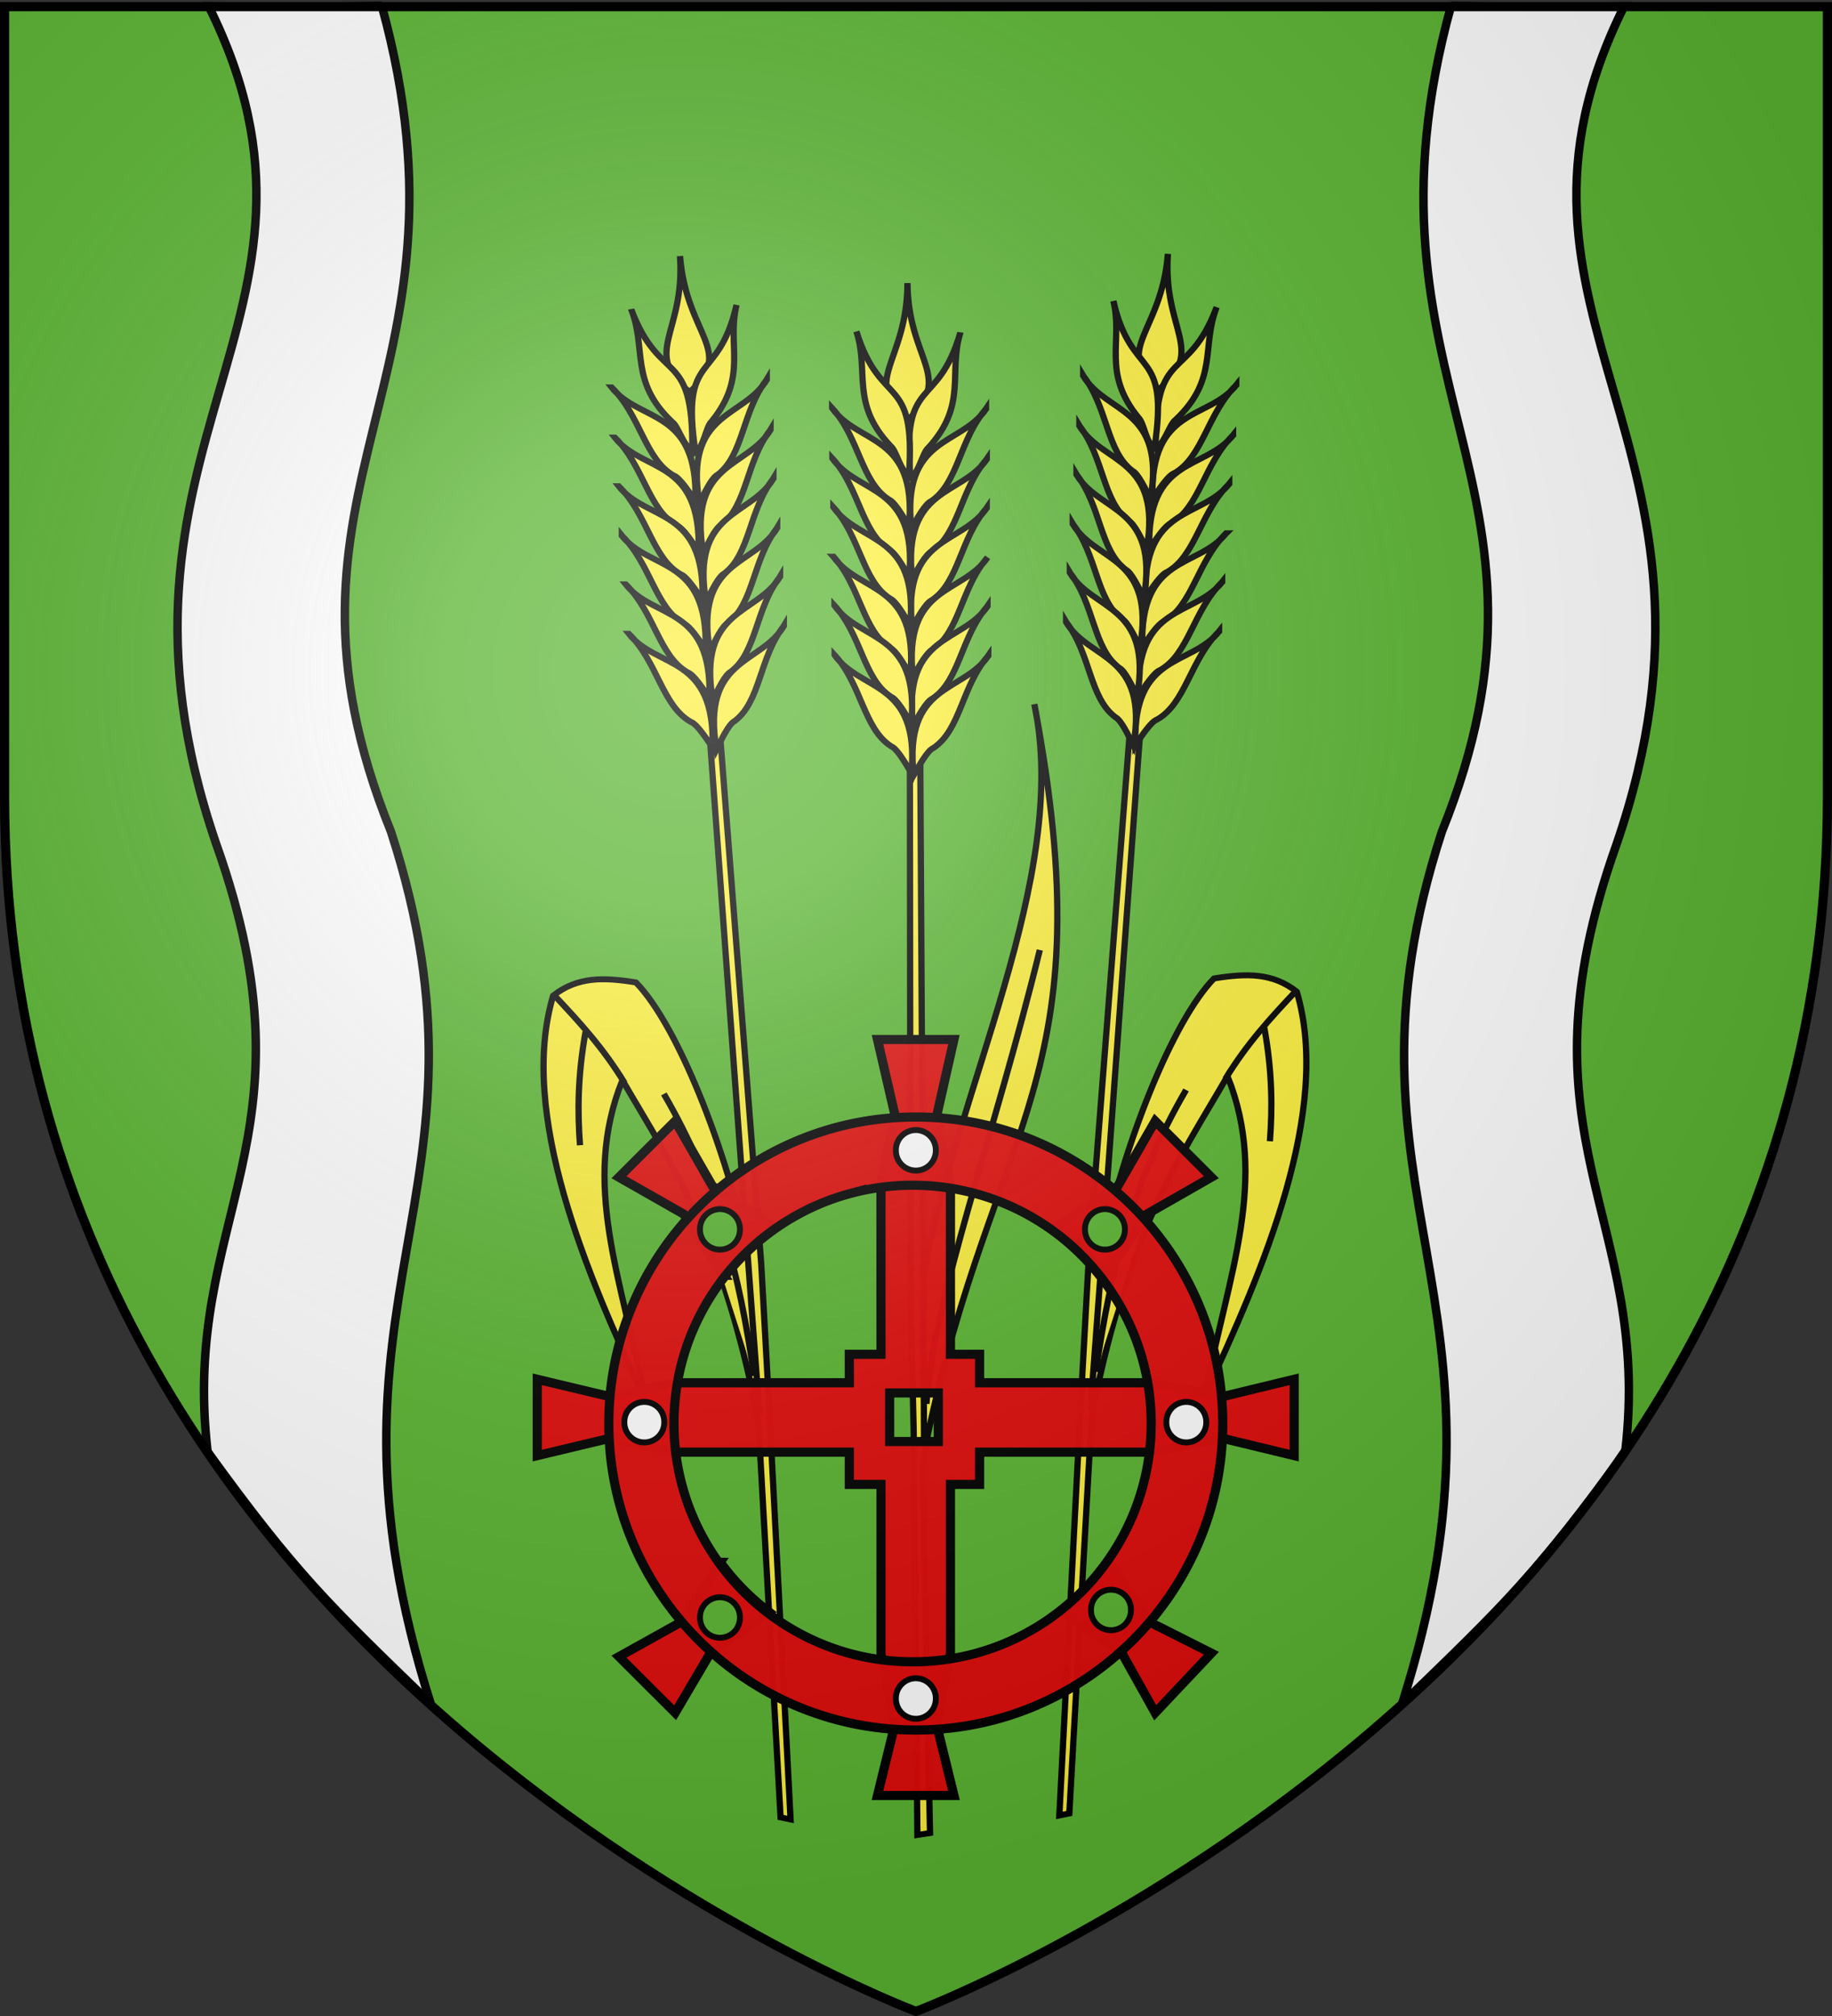 <svg xmlns="http://www.w3.org/2000/svg" xmlns:xlink="http://www.w3.org/1999/xlink" width="600" height="660" version="1.0"><rect width="100%" height="100%" fill="#333333" stroke="none"/><desc>Flag of Canton of Valais (Wallis)</desc><defs><radialGradient xlink:href="#b" id="j" cx="221.445" cy="226.331" r="300" fx="221.445" fy="226.331" gradientTransform="matrix(1.353 0 0 1.349 -77.63 -85.747)" gradientUnits="userSpaceOnUse"/><linearGradient id="b"><stop offset="0" style="stop-color:white;stop-opacity:.314"/><stop offset=".19" style="stop-color:white;stop-opacity:.251"/><stop offset=".6" style="stop-color:#6b6b6b;stop-opacity:.125"/><stop offset="1" style="stop-color:black;stop-opacity:.125"/></linearGradient></defs><g style="display:inline"><path d="M300 658.5s298.5-112.32 298.5-397.772V2.176H1.5v258.552C1.5 546.18 300 658.5 300 658.5" style="fill:#5ab532;fill-opacity:1;fill-rule:evenodd;stroke:none;stroke-width:1px;stroke-linecap:butt;stroke-linejoin:miter;stroke-opacity:1"/><g style="stroke:#000;stroke-opacity:1;stroke-width:1.762;stroke-miterlimit:4;stroke-dasharray:none"><g style="stroke:#000;stroke-opacity:1;stroke-width:1.762;stroke-miterlimit:4;stroke-dasharray:none"><g style="stroke:#000;stroke-width:1.854;stroke-miterlimit:4;stroke-dasharray:none;stroke-opacity:1"><g style="stroke:#000;stroke-width:1.854;stroke-miterlimit:4;stroke-dasharray:none;stroke-opacity:1"><g style="stroke:#000;stroke-width:2.44;stroke-miterlimit:4;stroke-dasharray:none;stroke-opacity:1"><path d="M1475.995 695.567" style="opacity:1;fill:#fcef3c;fill-opacity:1;fill-rule:evenodd;stroke:#000;stroke-width:2.44;stroke-linecap:butt;stroke-linejoin:miter;stroke-miterlimit:4;stroke-dasharray:none;stroke-opacity:1" transform="matrix(.786 .281 -.294 .75 -642.894 -463.902)"/></g><g style="stroke:#000;stroke-width:2.44;stroke-miterlimit:4;stroke-dasharray:none;stroke-opacity:1"><path d="M928.33 673.237c8.623-74.315 25.301-103.16 42.146-139.756 19.36 41.21 6.405 80.373.967 130.868 18.928-52.798 40.687-120.156 23.392-167.345-9.95-7.007-19.965-6.121-32.617-2.984-14.912 18.639-30.14 70.861-35.16 112.87l-1.128-212.422-4.058-.063.229 218.092 1.22 54.928 4.415 172.572 3.828-1.137-3.402-157.385z" style="opacity:1;fill:#fcef3c;fill-opacity:1;fill-rule:evenodd;stroke:#000;stroke-width:2.44;stroke-linecap:butt;stroke-linejoin:miter;stroke-miterlimit:4;stroke-dasharray:none;stroke-opacity:1" transform="matrix(-.837 .06 .063 .798 982.521 -130.332)"/><g style="opacity:1;fill:#fcef3c;fill-opacity:1;stroke:#000;stroke-width:2.199;stroke-miterlimit:4;stroke-dasharray:none;stroke-opacity:1"><path d="M1236.49 151.036c-19.492 22.086-11.329 38.487-33.552 37.355-1.55-22.515 14.378-16.025 33.552-37.355z" style="fill:#fcef3c;fill-opacity:1;fill-rule:evenodd;stroke:#000;stroke-width:2.199;stroke-linecap:butt;stroke-linejoin:miter;stroke-miterlimit:4;stroke-dasharray:none;stroke-opacity:1;display:inline" transform="matrix(.649 -.637 .667 .619 -680.515 778)"/><g style="fill:#fcef3c;fill-opacity:1;stroke:#000;stroke-width:2.199;stroke-miterlimit:4;stroke-dasharray:none;stroke-opacity:1"><path d="M1210.439 152.46c-13.245 27.249 5.454 25.133-22.223 51.588-1.133-3.377 2.916-9.587 2.551-12.342.138-21.16 13.048-25.216 19.672-39.246zM1185.042 167.54c-2.531 16.137 15.772 27.116-9.524 50.397.91-4.095 2.412-9.997 1.461-12.117-2.788-11.344 7.74-23.86 8.063-38.28z" style="fill:#fcef3c;fill-opacity:1;fill-rule:evenodd;stroke:#000;stroke-width:2.199;stroke-linecap:butt;stroke-linejoin:miter;stroke-miterlimit:4;stroke-dasharray:none;stroke-opacity:1;display:inline" transform="matrix(.649 -.637 .667 .619 -680.515 778)"/><path d="M1172.578 181.23c-2.53 16.138 15.772 27.117-9.524 50.397.91-4.095 2.412-9.997 1.461-12.117-2.788-11.344 7.74-23.86 8.063-38.28z" style="fill:#fcef3c;fill-opacity:1;fill-rule:evenodd;stroke:#000;stroke-width:2.199;stroke-linecap:butt;stroke-linejoin:miter;stroke-miterlimit:4;stroke-dasharray:none;stroke-opacity:1;display:inline" transform="matrix(.649 -.637 .667 .619 -680.515 778)"/><path d="M1160.673 194.722c-2.53 16.138 15.773 27.117-9.524 50.397.91-4.095 2.412-9.997 1.461-12.117-2.788-11.344 7.74-23.86 8.063-38.28z" style="fill:#fcef3c;fill-opacity:1;fill-rule:evenodd;stroke:#000;stroke-width:2.199;stroke-linecap:butt;stroke-linejoin:miter;stroke-miterlimit:4;stroke-dasharray:none;stroke-opacity:1;display:inline" transform="matrix(.649 -.637 .667 .619 -680.515 778)"/><path d="M1148.372 208.214c-2.531 16.138 15.772 27.117-9.524 50.397.91-4.095 2.411-9.997 1.46-12.117-2.787-11.344 7.74-23.86 8.064-38.28z" style="fill:#fcef3c;fill-opacity:1;fill-rule:evenodd;stroke:#000;stroke-width:2.199;stroke-linecap:butt;stroke-linejoin:miter;stroke-miterlimit:4;stroke-dasharray:none;stroke-opacity:1;display:inline" transform="matrix(.649 -.637 .667 .619 -680.515 778)"/><path d="M1136.467 221.706c-2.531 16.138 15.772 27.117-9.524 50.397.91-4.095 2.412-9.997 1.461-12.117-2.788-11.344 7.74-23.86 8.063-38.28z" style="fill:#fcef3c;fill-opacity:1;fill-rule:evenodd;stroke:#000;stroke-width:2.199;stroke-linecap:butt;stroke-linejoin:miter;stroke-miterlimit:4;stroke-dasharray:none;stroke-opacity:1;display:inline" transform="matrix(.649 -.637 .667 .619 -680.515 778)"/><path d="M1124.165 235.198c-2.53 16.138 15.773 27.117-9.524 50.397.91-4.095 2.412-9.996 1.461-12.117-2.788-11.344 7.74-23.86 8.063-38.28z" style="fill:#fcef3c;fill-opacity:1;fill-rule:evenodd;stroke:#000;stroke-width:2.199;stroke-linecap:butt;stroke-linejoin:miter;stroke-miterlimit:4;stroke-dasharray:none;stroke-opacity:1;display:inline" transform="matrix(.649 -.637 .667 .619 -680.515 778)"/></g><g style="fill:#fcef3c;fill-opacity:1;stroke:#000;stroke-width:2.199;stroke-miterlimit:4;stroke-dasharray:none;stroke-opacity:1;display:inline"><path d="M1210.439 152.46c-13.245 27.249 5.454 25.133-22.223 51.588-1.133-3.377 2.916-9.587 2.551-12.342.138-21.16 13.048-25.216 19.672-39.246zM1185.042 167.54c-2.531 16.137 15.772 27.116-9.524 50.397.91-4.095 2.412-9.997 1.461-12.117-2.788-11.344 7.74-23.86 8.063-38.28z" style="fill:#fcef3c;fill-opacity:1;fill-rule:evenodd;stroke:#000;stroke-width:2.199;stroke-linecap:butt;stroke-linejoin:miter;stroke-miterlimit:4;stroke-dasharray:none;stroke-opacity:1;display:inline" transform="matrix(-.732 -.549 -.576 .698 1215.081 657.94)"/><path d="M1172.578 181.23c-2.53 16.138 15.772 27.117-9.524 50.397.91-4.095 2.412-9.997 1.461-12.117-2.788-11.344 7.74-23.86 8.063-38.28z" style="fill:#fcef3c;fill-opacity:1;fill-rule:evenodd;stroke:#000;stroke-width:2.199;stroke-linecap:butt;stroke-linejoin:miter;stroke-miterlimit:4;stroke-dasharray:none;stroke-opacity:1;display:inline" transform="matrix(-.732 -.549 -.576 .698 1215.081 657.94)"/><path d="M1160.673 194.722c-2.53 16.138 15.773 27.117-9.524 50.397.91-4.095 2.412-9.997 1.461-12.117-2.788-11.344 7.74-23.86 8.063-38.28z" style="fill:#fcef3c;fill-opacity:1;fill-rule:evenodd;stroke:#000;stroke-width:2.199;stroke-linecap:butt;stroke-linejoin:miter;stroke-miterlimit:4;stroke-dasharray:none;stroke-opacity:1;display:inline" transform="matrix(-.732 -.549 -.576 .698 1215.081 657.94)"/><path d="M1148.372 208.214c-2.531 16.138 15.772 27.117-9.524 50.397.91-4.095 2.411-9.997 1.46-12.117-2.787-11.344 7.74-23.86 8.064-38.28z" style="fill:#fcef3c;fill-opacity:1;fill-rule:evenodd;stroke:#000;stroke-width:2.199;stroke-linecap:butt;stroke-linejoin:miter;stroke-miterlimit:4;stroke-dasharray:none;stroke-opacity:1;display:inline" transform="matrix(-.732 -.549 -.576 .698 1215.081 657.94)"/><path d="M1136.467 221.706c-2.531 16.138 15.772 27.117-9.524 50.397.91-4.095 2.412-9.997 1.461-12.117-2.788-11.344 7.74-23.86 8.063-38.28z" style="fill:#fcef3c;fill-opacity:1;fill-rule:evenodd;stroke:#000;stroke-width:2.199;stroke-linecap:butt;stroke-linejoin:miter;stroke-miterlimit:4;stroke-dasharray:none;stroke-opacity:1;display:inline" transform="matrix(-.732 -.549 -.576 .698 1215.081 657.94)"/><path d="M1124.165 235.198c-2.53 16.138 15.773 27.117-9.524 50.397.91-4.095 2.412-9.996 1.461-12.117-2.788-11.344 7.74-23.86 8.063-38.28z" style="fill:#fcef3c;fill-opacity:1;fill-rule:evenodd;stroke:#000;stroke-width:2.199;stroke-linecap:butt;stroke-linejoin:miter;stroke-miterlimit:4;stroke-dasharray:none;stroke-opacity:1;display:inline" transform="matrix(-.732 -.549 -.576 .698 1215.081 657.94)"/></g></g><path d="M969.71 534.724c7.217-14.943 15.739-26.244 24.795-38.011" style="opacity:1;fill:#fcef3c;fill-opacity:1;fill-rule:evenodd;stroke:#000;stroke-width:2.44;stroke-linecap:butt;stroke-linejoin:miter;stroke-miterlimit:4;stroke-dasharray:none;stroke-opacity:1" transform="matrix(-.837 .06 .063 .798 982.521 -130.332)"/><path d="M983.324 512.681c4.406 17.606 5.612 32.382 5.643 46.12M954.774 540.32c-17.81 38.53-23.94 75.552-26.448 117.637M928.33 673.237" style="opacity:1;fill:#fcef3c;fill-opacity:1;fill-rule:evenodd;stroke:#000;stroke-width:2.44;stroke-linecap:butt;stroke-linejoin:miter;stroke-miterlimit:4;stroke-dasharray:none;stroke-opacity:1" transform="matrix(-.837 .06 .063 .798 982.521 -130.332)"/><path d="m927.096 605.564.28 67.344h.28" style="fill:none;fill-rule:evenodd;stroke:#000;stroke-width:2.44;stroke-linecap:butt;stroke-linejoin:miter;stroke-miterlimit:4;stroke-dasharray:none;stroke-opacity:1" transform="matrix(-.837 .06 .063 .798 982.521 -130.332)"/></g><g style="stroke:#000;stroke-width:2.44;stroke-miterlimit:4;stroke-dasharray:none;stroke-opacity:1;display:inline"><path d="M928.33 673.237c8.623-74.315 25.301-103.16 42.146-139.756 19.36 41.21 6.405 80.373.967 130.868 18.928-52.798 40.687-120.156 23.392-167.345-9.95-7.007-19.965-6.121-32.617-2.984-14.912 18.639-30.14 70.861-35.16 112.87l-1.128-212.422-4.058-.063.229 218.092 1.22 54.928 4.415 172.572 3.828-1.137-3.402-157.385z" style="opacity:1;fill:#fcef3c;fill-opacity:1;fill-rule:evenodd;stroke:#000;stroke-width:2.44;stroke-linecap:butt;stroke-linejoin:miter;stroke-miterlimit:4;stroke-dasharray:none;stroke-opacity:1" transform="matrix(.837 .06 -.063 .798 -376.654 -131.633)"/><g style="opacity:1;fill:#fcef3c;fill-opacity:1;stroke:#000;stroke-width:2.199;stroke-miterlimit:4;stroke-dasharray:none;stroke-opacity:1"><path d="M1236.49 151.036c-19.492 22.086-11.329 38.487-33.552 37.355-1.55-22.515 14.378-16.025 33.552-37.355z" style="fill:#fcef3c;fill-opacity:1;fill-rule:evenodd;stroke:#000;stroke-width:2.199;stroke-linecap:butt;stroke-linejoin:miter;stroke-miterlimit:4;stroke-dasharray:none;stroke-opacity:1;display:inline" transform="scale(-.931 .888)rotate(-45.787 344.797 2072.836)"/><g style="fill:#fcef3c;fill-opacity:1;stroke:#000;stroke-width:2.199;stroke-miterlimit:4;stroke-dasharray:none;stroke-opacity:1"><path d="M1210.439 152.46c-13.245 27.249 5.454 25.133-22.223 51.588-1.133-3.377 2.916-9.587 2.551-12.342.138-21.16 13.048-25.216 19.672-39.246zM1185.042 167.54c-2.531 16.137 15.772 27.116-9.524 50.397.91-4.095 2.412-9.997 1.461-12.117-2.788-11.344 7.74-23.86 8.063-38.28z" style="fill:#fcef3c;fill-opacity:1;fill-rule:evenodd;stroke:#000;stroke-width:2.199;stroke-linecap:butt;stroke-linejoin:miter;stroke-miterlimit:4;stroke-dasharray:none;stroke-opacity:1;display:inline" transform="scale(-.931 .888)rotate(-45.787 344.797 2072.836)"/><path d="M1172.578 181.23c-2.53 16.138 15.772 27.117-9.524 50.397.91-4.095 2.412-9.997 1.461-12.117-2.788-11.344 7.74-23.86 8.063-38.28z" style="fill:#fcef3c;fill-opacity:1;fill-rule:evenodd;stroke:#000;stroke-width:2.199;stroke-linecap:butt;stroke-linejoin:miter;stroke-miterlimit:4;stroke-dasharray:none;stroke-opacity:1;display:inline" transform="scale(-.931 .888)rotate(-45.787 344.797 2072.836)"/><path d="M1160.673 194.722c-2.53 16.138 15.773 27.117-9.524 50.397.91-4.095 2.412-9.997 1.461-12.117-2.788-11.344 7.74-23.86 8.063-38.28z" style="fill:#fcef3c;fill-opacity:1;fill-rule:evenodd;stroke:#000;stroke-width:2.199;stroke-linecap:butt;stroke-linejoin:miter;stroke-miterlimit:4;stroke-dasharray:none;stroke-opacity:1;display:inline" transform="scale(-.931 .888)rotate(-45.787 344.797 2072.836)"/><path d="M1148.372 208.214c-2.531 16.138 15.772 27.117-9.524 50.397.91-4.095 2.411-9.997 1.46-12.117-2.787-11.344 7.74-23.86 8.064-38.28z" style="fill:#fcef3c;fill-opacity:1;fill-rule:evenodd;stroke:#000;stroke-width:2.199;stroke-linecap:butt;stroke-linejoin:miter;stroke-miterlimit:4;stroke-dasharray:none;stroke-opacity:1;display:inline" transform="scale(-.931 .888)rotate(-45.787 344.797 2072.836)"/><path d="M1136.467 221.706c-2.531 16.138 15.772 27.117-9.524 50.397.91-4.095 2.412-9.997 1.461-12.117-2.788-11.344 7.74-23.86 8.063-38.28z" style="fill:#fcef3c;fill-opacity:1;fill-rule:evenodd;stroke:#000;stroke-width:2.199;stroke-linecap:butt;stroke-linejoin:miter;stroke-miterlimit:4;stroke-dasharray:none;stroke-opacity:1;display:inline" transform="scale(-.931 .888)rotate(-45.787 344.797 2072.836)"/><path d="M1124.165 235.198c-2.53 16.138 15.773 27.117-9.524 50.397.91-4.095 2.412-9.996 1.461-12.117-2.788-11.344 7.74-23.86 8.063-38.28z" style="fill:#fcef3c;fill-opacity:1;fill-rule:evenodd;stroke:#000;stroke-width:2.199;stroke-linecap:butt;stroke-linejoin:miter;stroke-miterlimit:4;stroke-dasharray:none;stroke-opacity:1;display:inline" transform="scale(-.931 .888)rotate(-45.787 344.797 2072.836)"/></g><g style="fill:#fcef3c;fill-opacity:1;stroke:#000;stroke-width:2.199;stroke-miterlimit:4;stroke-dasharray:none;stroke-opacity:1;display:inline"><path d="M1210.439 152.46c-13.245 27.249 5.454 25.133-22.223 51.588-1.133-3.377 2.916-9.587 2.551-12.342.138-21.16 13.048-25.216 19.672-39.246zM1185.042 167.54c-2.531 16.137 15.772 27.116-9.524 50.397.91-4.095 2.412-9.997 1.461-12.117-2.788-11.344 7.74-23.86 8.063-38.28z" style="fill:#fcef3c;fill-opacity:1;fill-rule:evenodd;stroke:#000;stroke-width:2.199;stroke-linecap:butt;stroke-linejoin:miter;stroke-miterlimit:4;stroke-dasharray:none;stroke-opacity:1;display:inline" transform="matrix(.732 -.549 .576 .698 -609.214 656.639)"/><path d="M1172.578 181.23c-2.53 16.138 15.772 27.117-9.524 50.397.91-4.095 2.412-9.997 1.461-12.117-2.788-11.344 7.74-23.86 8.063-38.28z" style="fill:#fcef3c;fill-opacity:1;fill-rule:evenodd;stroke:#000;stroke-width:2.199;stroke-linecap:butt;stroke-linejoin:miter;stroke-miterlimit:4;stroke-dasharray:none;stroke-opacity:1;display:inline" transform="matrix(.732 -.549 .576 .698 -609.214 656.639)"/><path d="M1160.673 194.722c-2.53 16.138 15.773 27.117-9.524 50.397.91-4.095 2.412-9.997 1.461-12.117-2.788-11.344 7.74-23.86 8.063-38.28z" style="fill:#fcef3c;fill-opacity:1;fill-rule:evenodd;stroke:#000;stroke-width:2.199;stroke-linecap:butt;stroke-linejoin:miter;stroke-miterlimit:4;stroke-dasharray:none;stroke-opacity:1;display:inline" transform="matrix(.732 -.549 .576 .698 -609.214 656.639)"/><path d="M1148.372 208.214c-2.531 16.138 15.772 27.117-9.524 50.397.91-4.095 2.411-9.997 1.46-12.117-2.787-11.344 7.74-23.86 8.064-38.28z" style="fill:#fcef3c;fill-opacity:1;fill-rule:evenodd;stroke:#000;stroke-width:2.199;stroke-linecap:butt;stroke-linejoin:miter;stroke-miterlimit:4;stroke-dasharray:none;stroke-opacity:1;display:inline" transform="matrix(.732 -.549 .576 .698 -609.214 656.639)"/><path d="M1136.467 221.706c-2.531 16.138 15.772 27.117-9.524 50.397.91-4.095 2.412-9.997 1.461-12.117-2.788-11.344 7.74-23.86 8.063-38.28z" style="fill:#fcef3c;fill-opacity:1;fill-rule:evenodd;stroke:#000;stroke-width:2.199;stroke-linecap:butt;stroke-linejoin:miter;stroke-miterlimit:4;stroke-dasharray:none;stroke-opacity:1;display:inline" transform="matrix(.732 -.549 .576 .698 -609.214 656.639)"/><path d="M1124.165 235.198c-2.53 16.138 15.773 27.117-9.524 50.397.91-4.095 2.412-9.996 1.461-12.117-2.788-11.344 7.74-23.86 8.063-38.28z" style="fill:#fcef3c;fill-opacity:1;fill-rule:evenodd;stroke:#000;stroke-width:2.199;stroke-linecap:butt;stroke-linejoin:miter;stroke-miterlimit:4;stroke-dasharray:none;stroke-opacity:1;display:inline" transform="matrix(.732 -.549 .576 .698 -609.214 656.639)"/></g></g><path d="M969.71 534.724c7.217-14.943 15.739-26.244 24.795-38.011" style="opacity:1;fill:#fcef3c;fill-opacity:1;fill-rule:evenodd;stroke:#000;stroke-width:2.44;stroke-linecap:butt;stroke-linejoin:miter;stroke-miterlimit:4;stroke-dasharray:none;stroke-opacity:1" transform="matrix(.837 .06 -.063 .798 -376.654 -131.633)"/><path d="M983.324 512.681c4.406 17.606 5.612 32.382 5.643 46.12M954.774 540.32c-17.81 38.53-23.94 75.552-26.448 117.637M928.33 673.237" style="opacity:1;fill:#fcef3c;fill-opacity:1;fill-rule:evenodd;stroke:#000;stroke-width:2.44;stroke-linecap:butt;stroke-linejoin:miter;stroke-miterlimit:4;stroke-dasharray:none;stroke-opacity:1" transform="matrix(.837 .06 -.063 .798 -376.654 -131.633)"/><path d="m927.096 605.564.28 67.344h.28" style="fill:none;fill-rule:evenodd;stroke:#000;stroke-width:2.44;stroke-linecap:butt;stroke-linejoin:miter;stroke-miterlimit:4;stroke-dasharray:none;stroke-opacity:1" transform="matrix(.837 .06 -.063 .798 -376.654 -131.633)"/></g></g><g style="stroke:#000;stroke-width:2.44;stroke-miterlimit:4;stroke-dasharray:none;stroke-opacity:1"><path d="M928.33 673.237c26.224-132.11 69.957-146.627 42.07-301.251 14.248 70.984-31.142 158.288-43.342 234.904l-1.128-212.422-4.058-.063.229 218.092 1.247 56.154 1.45 165.503 4.93-.795-2.912-148.365z" style="opacity:1;fill:#fcef3c;fill-opacity:1;fill-rule:evenodd;stroke:#000;stroke-width:2.44;stroke-linecap:butt;stroke-linejoin:miter;stroke-miterlimit:4;stroke-dasharray:none;stroke-opacity:1" transform="matrix(.84 0 0 .801 -476.376 -67.423)"/><g style="opacity:1;fill:#fcef3c;fill-opacity:1;stroke:#000;stroke-width:2.199;stroke-miterlimit:4;stroke-dasharray:none;stroke-opacity:1"><path d="M1236.49 151.036c-19.492 22.086-11.329 38.487-33.552 37.355-1.55-22.515 14.378-16.025 33.552-37.355z" style="fill:#fcef3c;fill-opacity:1;fill-rule:evenodd;stroke:#000;stroke-width:2.199;stroke-linecap:butt;stroke-linejoin:miter;stroke-miterlimit:4;stroke-dasharray:none;stroke-opacity:1;display:inline" transform="matrix(-.698 -.588 -.617 .665 1253.463 719.284)"/><g style="fill:#fcef3c;fill-opacity:1;stroke:#000;stroke-width:2.199;stroke-miterlimit:4;stroke-dasharray:none;stroke-opacity:1"><path d="M1210.439 152.46c-13.245 27.249 5.454 25.133-22.223 51.588-1.133-3.377 2.916-9.587 2.551-12.342.138-21.16 13.048-25.216 19.672-39.246zM1185.042 167.54c-2.531 16.137 15.772 27.116-9.524 50.397.91-4.095 2.412-9.997 1.461-12.117-2.788-11.344 7.74-23.86 8.063-38.28z" style="fill:#fcef3c;fill-opacity:1;fill-rule:evenodd;stroke:#000;stroke-width:2.199;stroke-linecap:butt;stroke-linejoin:miter;stroke-miterlimit:4;stroke-dasharray:none;stroke-opacity:1;display:inline" transform="matrix(-.698 -.588 -.617 .665 1253.463 719.284)"/><path d="M1172.578 181.23c-2.53 16.138 15.772 27.117-9.524 50.397.91-4.095 2.412-9.997 1.461-12.117-2.788-11.344 7.74-23.86 8.063-38.28z" style="fill:#fcef3c;fill-opacity:1;fill-rule:evenodd;stroke:#000;stroke-width:2.199;stroke-linecap:butt;stroke-linejoin:miter;stroke-miterlimit:4;stroke-dasharray:none;stroke-opacity:1;display:inline" transform="matrix(-.698 -.588 -.617 .665 1253.463 719.284)"/><path d="M1160.673 194.722c-2.53 16.138 15.773 27.117-9.524 50.397.91-4.095 2.412-9.997 1.461-12.117-2.788-11.344 7.74-23.86 8.063-38.28z" style="fill:#fcef3c;fill-opacity:1;fill-rule:evenodd;stroke:#000;stroke-width:2.199;stroke-linecap:butt;stroke-linejoin:miter;stroke-miterlimit:4;stroke-dasharray:none;stroke-opacity:1;display:inline" transform="matrix(-.698 -.588 -.617 .665 1253.463 719.284)"/><path d="M1148.372 208.214c-2.531 16.138 15.772 27.117-9.524 50.397.91-4.095 2.411-9.997 1.46-12.117-2.787-11.344 7.74-23.86 8.064-38.28z" style="fill:#fcef3c;fill-opacity:1;fill-rule:evenodd;stroke:#000;stroke-width:2.199;stroke-linecap:butt;stroke-linejoin:miter;stroke-miterlimit:4;stroke-dasharray:none;stroke-opacity:1;display:inline" transform="matrix(-.698 -.588 -.617 .665 1253.463 719.284)"/><path d="M1136.467 221.706c-2.531 16.138 15.772 27.117-9.524 50.397.91-4.095 2.412-9.997 1.461-12.117-2.788-11.344 7.74-23.86 8.063-38.28z" style="fill:#fcef3c;fill-opacity:1;fill-rule:evenodd;stroke:#000;stroke-width:2.199;stroke-linecap:butt;stroke-linejoin:miter;stroke-miterlimit:4;stroke-dasharray:none;stroke-opacity:1;display:inline" transform="matrix(-.698 -.588 -.617 .665 1253.463 719.284)"/><path d="M1124.165 235.198c-2.53 16.138 15.773 27.117-9.524 50.397.91-4.095 2.412-9.996 1.461-12.117-2.788-11.344 7.74-23.86 8.063-38.28z" style="fill:#fcef3c;fill-opacity:1;fill-rule:evenodd;stroke:#000;stroke-width:2.199;stroke-linecap:butt;stroke-linejoin:miter;stroke-miterlimit:4;stroke-dasharray:none;stroke-opacity:1;display:inline" transform="matrix(-.698 -.588 -.617 .665 1253.463 719.284)"/></g><g style="fill:#fcef3c;fill-opacity:1;stroke:#000;stroke-width:2.199;stroke-miterlimit:4;stroke-dasharray:none;stroke-opacity:1;display:inline"><path d="M1210.439 152.46c-13.245 27.249 5.454 25.133-22.223 51.588-1.133-3.377 2.916-9.587 2.551-12.342.138-21.16 13.048-25.216 19.672-39.246zM1185.042 167.54c-2.531 16.137 15.772 27.116-9.524 50.397.91-4.095 2.412-9.997 1.461-12.117-2.788-11.344 7.74-23.86 8.063-38.28z" style="fill:#fcef3c;fill-opacity:1;fill-rule:evenodd;stroke:#000;stroke-width:2.199;stroke-linecap:butt;stroke-linejoin:miter;stroke-miterlimit:4;stroke-dasharray:none;stroke-opacity:1;display:inline" transform="scale(.931 .888)rotate(-42.518 716.966 1305.748)"/><path d="M1172.578 181.23c-2.53 16.138 15.772 27.117-9.524 50.397.91-4.095 2.412-9.997 1.461-12.117-2.788-11.344 7.74-23.86 8.063-38.28z" style="fill:#fcef3c;fill-opacity:1;fill-rule:evenodd;stroke:#000;stroke-width:2.199;stroke-linecap:butt;stroke-linejoin:miter;stroke-miterlimit:4;stroke-dasharray:none;stroke-opacity:1;display:inline" transform="scale(.931 .888)rotate(-42.518 716.966 1305.748)"/><path d="M1160.673 194.722c-2.53 16.138 15.773 27.117-9.524 50.397.91-4.095 2.412-9.997 1.461-12.117-2.788-11.344 7.74-23.86 8.063-38.28z" style="fill:#fcef3c;fill-opacity:1;fill-rule:evenodd;stroke:#000;stroke-width:2.199;stroke-linecap:butt;stroke-linejoin:miter;stroke-miterlimit:4;stroke-dasharray:none;stroke-opacity:1;display:inline" transform="scale(.931 .888)rotate(-42.518 716.966 1305.748)"/><path d="M1148.372 208.214c-2.531 16.138 15.772 27.117-9.524 50.397.91-4.095 2.411-9.997 1.46-12.117-2.787-11.344 7.74-23.86 8.064-38.28z" style="fill:#fcef3c;fill-opacity:1;fill-rule:evenodd;stroke:#000;stroke-width:2.199;stroke-linecap:butt;stroke-linejoin:miter;stroke-miterlimit:4;stroke-dasharray:none;stroke-opacity:1;display:inline" transform="scale(.931 .888)rotate(-42.518 716.966 1305.748)"/><path d="M1136.467 221.706c-2.531 16.138 15.772 27.117-9.524 50.397.91-4.095 2.412-9.997 1.461-12.117-2.788-11.344 7.74-23.86 8.063-38.28z" style="fill:#fcef3c;fill-opacity:1;fill-rule:evenodd;stroke:#000;stroke-width:2.199;stroke-linecap:butt;stroke-linejoin:miter;stroke-miterlimit:4;stroke-dasharray:none;stroke-opacity:1;display:inline" transform="scale(.931 .888)rotate(-42.518 716.966 1305.748)"/><path d="M1124.165 235.198c-2.53 16.138 15.773 27.117-9.524 50.397.91-4.095 2.412-9.996 1.461-12.117-2.788-11.344 7.74-23.86 8.063-38.28z" style="fill:#fcef3c;fill-opacity:1;fill-rule:evenodd;stroke:#000;stroke-width:2.199;stroke-linecap:butt;stroke-linejoin:miter;stroke-miterlimit:4;stroke-dasharray:none;stroke-opacity:1;display:inline" transform="scale(.931 .888)rotate(-42.518 716.966 1305.748)"/></g></g><path d="M972.524 472.45c-17.81 76.119-41.69 143.422-44.198 185.507M928.33 673.237" style="opacity:1;fill:#fcef3c;fill-opacity:1;fill-rule:evenodd;stroke:#000;stroke-width:2.44;stroke-linecap:butt;stroke-linejoin:miter;stroke-miterlimit:4;stroke-dasharray:none;stroke-opacity:1" transform="matrix(.84 0 0 .801 -476.376 -67.423)"/><path d="m927.096 605.564.28 67.344h.28" style="fill:none;fill-rule:evenodd;stroke:#000;stroke-width:2.44;stroke-linecap:butt;stroke-linejoin:miter;stroke-miterlimit:4;stroke-dasharray:none;stroke-opacity:1" transform="matrix(.84 0 0 .801 -476.376 -67.423)"/></g></g></g></g></g><g style="fill:#e20909;stroke:#000;stroke-width:2.638;stroke-miterlimit:4;stroke-dasharray:none;stroke-opacity:1;display:inline"><g style="fill:#e20909;display:inline;stroke-width:2.638;stroke-miterlimit:4;stroke-dasharray:none;stroke:#000;stroke-opacity:1"><g style="fill:#e20909;display:inline;stroke-width:5.277;stroke-miterlimit:4;stroke-dasharray:none;stroke:#000;stroke-opacity:1"><g style="fill:#e20909;display:inline;stroke-width:5.277;stroke-miterlimit:4;stroke-dasharray:none;stroke:#000;stroke-opacity:1"><g style="fill:#e20909;stroke-width:5.277;stroke-miterlimit:4;stroke-dasharray:none;stroke:#000;stroke-opacity:1"><path d="m358 270.219 10 43.36-8 39.358v98.72h-18.219v16.406h-98.906l-38.906 8-41.813-10v44l41.813-10 38.906 8h98.906v18.593H360v97.64l8 40.821-10 40.82h44l-10-40.82 8-40.82v-97.64h16.781v-18.595h98.532l41.265-8 41.266 10v-44l-41.266 10-41.265-8H416.78v-16.406H400v-96.718l-8-40.36 10-44.36zm7 203.719h28v28h-28z" style="opacity:1;fill:#e20909;fill-opacity:.98;fill-rule:nonzero;stroke:#000;stroke-width:5.277;stroke-linecap:butt;stroke-linejoin:miter;stroke-miterlimit:4;stroke-dasharray:none;stroke-dashoffset:0;stroke-opacity:1;display:inline" transform="matrix(.569 0 0 .568 83.686 186.827)"/><path d="m241.54 317.263-32.35 32.34 37.266 21.27 23.267 35.269a138.1 138.1 0 0 1 28.745-27.96l-35.464-23.459zm276.294-.006-21.601 37.599-35.602 23.598c10.79 7.828 20.51 17.207 28.72 27.958l23.412-35.403 37.411-21.402zM267.54 571.573l-22.167 34.177-36.168 20.177 32.332 32.321 20.03-34.027 34.03-24.027c-10.602-8.07-20.091-17.67-28.057-28.621zm223.932-.365c-7.802 10.82-17.17 20.558-27.903 28.803l34.135 22.13 20.135 36.13 32.351-34.34-36.36-18.361z" style="opacity:1;fill:#e20909;fill-opacity:.98;fill-rule:nonzero;stroke:#000;stroke-width:5.277;stroke-linecap:butt;stroke-linejoin:miter;stroke-miterlimit:4;stroke-dasharray:none;stroke-dashoffset:0;stroke-opacity:1;display:inline" transform="matrix(.569 0 0 .568 83.686 186.827)"/></g></g><path d="M-176.595 238.584c-97.57 0-176.688 79.056-176.688 176.625 0 86.196 61.774 158 143.438 173.563a177.4 177.4 0 0 0 33.25 3.125c97.568 0 176.687-79.12 176.687-176.688 0-97.569-79.119-176.625-176.687-176.625zm-1.813 39.313c75.858 0 137.313 61.47 137.313 137.312s-61.455 137.375-137.313 137.375-137.375-61.532-137.375-137.375c0-63.63 43.264-117.1 102-132.687a138 138 0 0 1 35.375-4.625z" style="opacity:1;fill:#e20909;fill-opacity:.98;fill-rule:nonzero;stroke:#000;stroke-width:5.277;stroke-linecap:butt;stroke-linejoin:miter;stroke-miterlimit:4;stroke-dasharray:none;stroke-dashoffset:0;stroke-opacity:1;display:inline" transform="matrix(.569 0 0 .568 400.41 230.177)"/></g></g></g><path id="c" d="M-176.688 262.135a10.17 10.17 0 1 1-20.338 0 10.17 10.17 0 1 1 20.338 0z" style="opacity:1;fill:#fff;fill-opacity:1;fill-rule:evenodd;stroke:#000;stroke-width:3;stroke-linecap:butt;stroke-miterlimit:4;stroke-dasharray:none;stroke-opacity:1" transform="matrix(.643 0 0 .643 331.166 297.036)"/><use xlink:href="#c" id="d" width="600" height="660" x="0" y="0" transform="translate(177.504)"/><use xlink:href="#d" id="e" width="600" height="660" x="0" y="0" transform="translate(-88.572 -89)"/><use xlink:href="#e" width="600" height="660" transform="translate(0 179.481)"/><path id="f" d="M-176.688 262.135a10.17 10.17 0 1 1-20.338 0 10.17 10.17 0 1 1 20.338 0z" style="opacity:1;fill:#5ab532;fill-opacity:1;fill-rule:evenodd;stroke:#000;stroke-width:3;stroke-linecap:butt;stroke-miterlimit:4;stroke-dasharray:none;stroke-opacity:1" transform="matrix(.643 0 0 .643 355.945 360.988)"/><use xlink:href="#f" id="g" width="600" height="660" x="0" y="0" transform="translate(0 -127.07)"/><use xlink:href="#g" id="h" width="600" height="660" x="0" y="0" transform="translate(126.082)"/><use xlink:href="#h" width="600" height="660" transform="translate(1.978 124.599)"/><path id="i" d="M125.043 1.925c34.184 124.192-43.037 156.322 2.986 270.297 38.682 119.004-29.454 151.81 13.015 285.461-33.927-32.793-44.157-42.57-73.053-82.382-8.989-77.333 37.359-101.904 2.828-198.973-45.051-131.35 48.367-172.194-2.467-274.27 17.385.21 35.114.251 56.691-.133z" style="opacity:1;fill:#fff;fill-opacity:1;fill-rule:evenodd;stroke:#000;stroke-width:2.775;stroke-linecap:butt;stroke-linejoin:miter;stroke-miterlimit:4;stroke-dasharray:none;stroke-opacity:1;display:inline"/><use xlink:href="#i" width="600" height="660" transform="matrix(-1 0 0 1 600.279 0)"/><path d="M300 658.5s298.5-112.32 298.5-397.772V2.176H1.5v258.552C1.5 546.18 300 658.5 300 658.5" style="opacity:1;fill:url(#j);fill-opacity:1;fill-rule:evenodd;stroke:none;stroke-width:1px;stroke-linecap:butt;stroke-linejoin:miter;stroke-opacity:1"/><path d="M300 658.5S1.5 546.18 1.5 260.728V2.176h597v258.552C598.5 546.18 300 658.5 300 658.5z" style="opacity:1;fill:none;fill-opacity:1;fill-rule:evenodd;stroke:#000;stroke-width:3;stroke-linecap:butt;stroke-linejoin:miter;stroke-miterlimit:4;stroke-dasharray:none;stroke-opacity:1"/></svg>